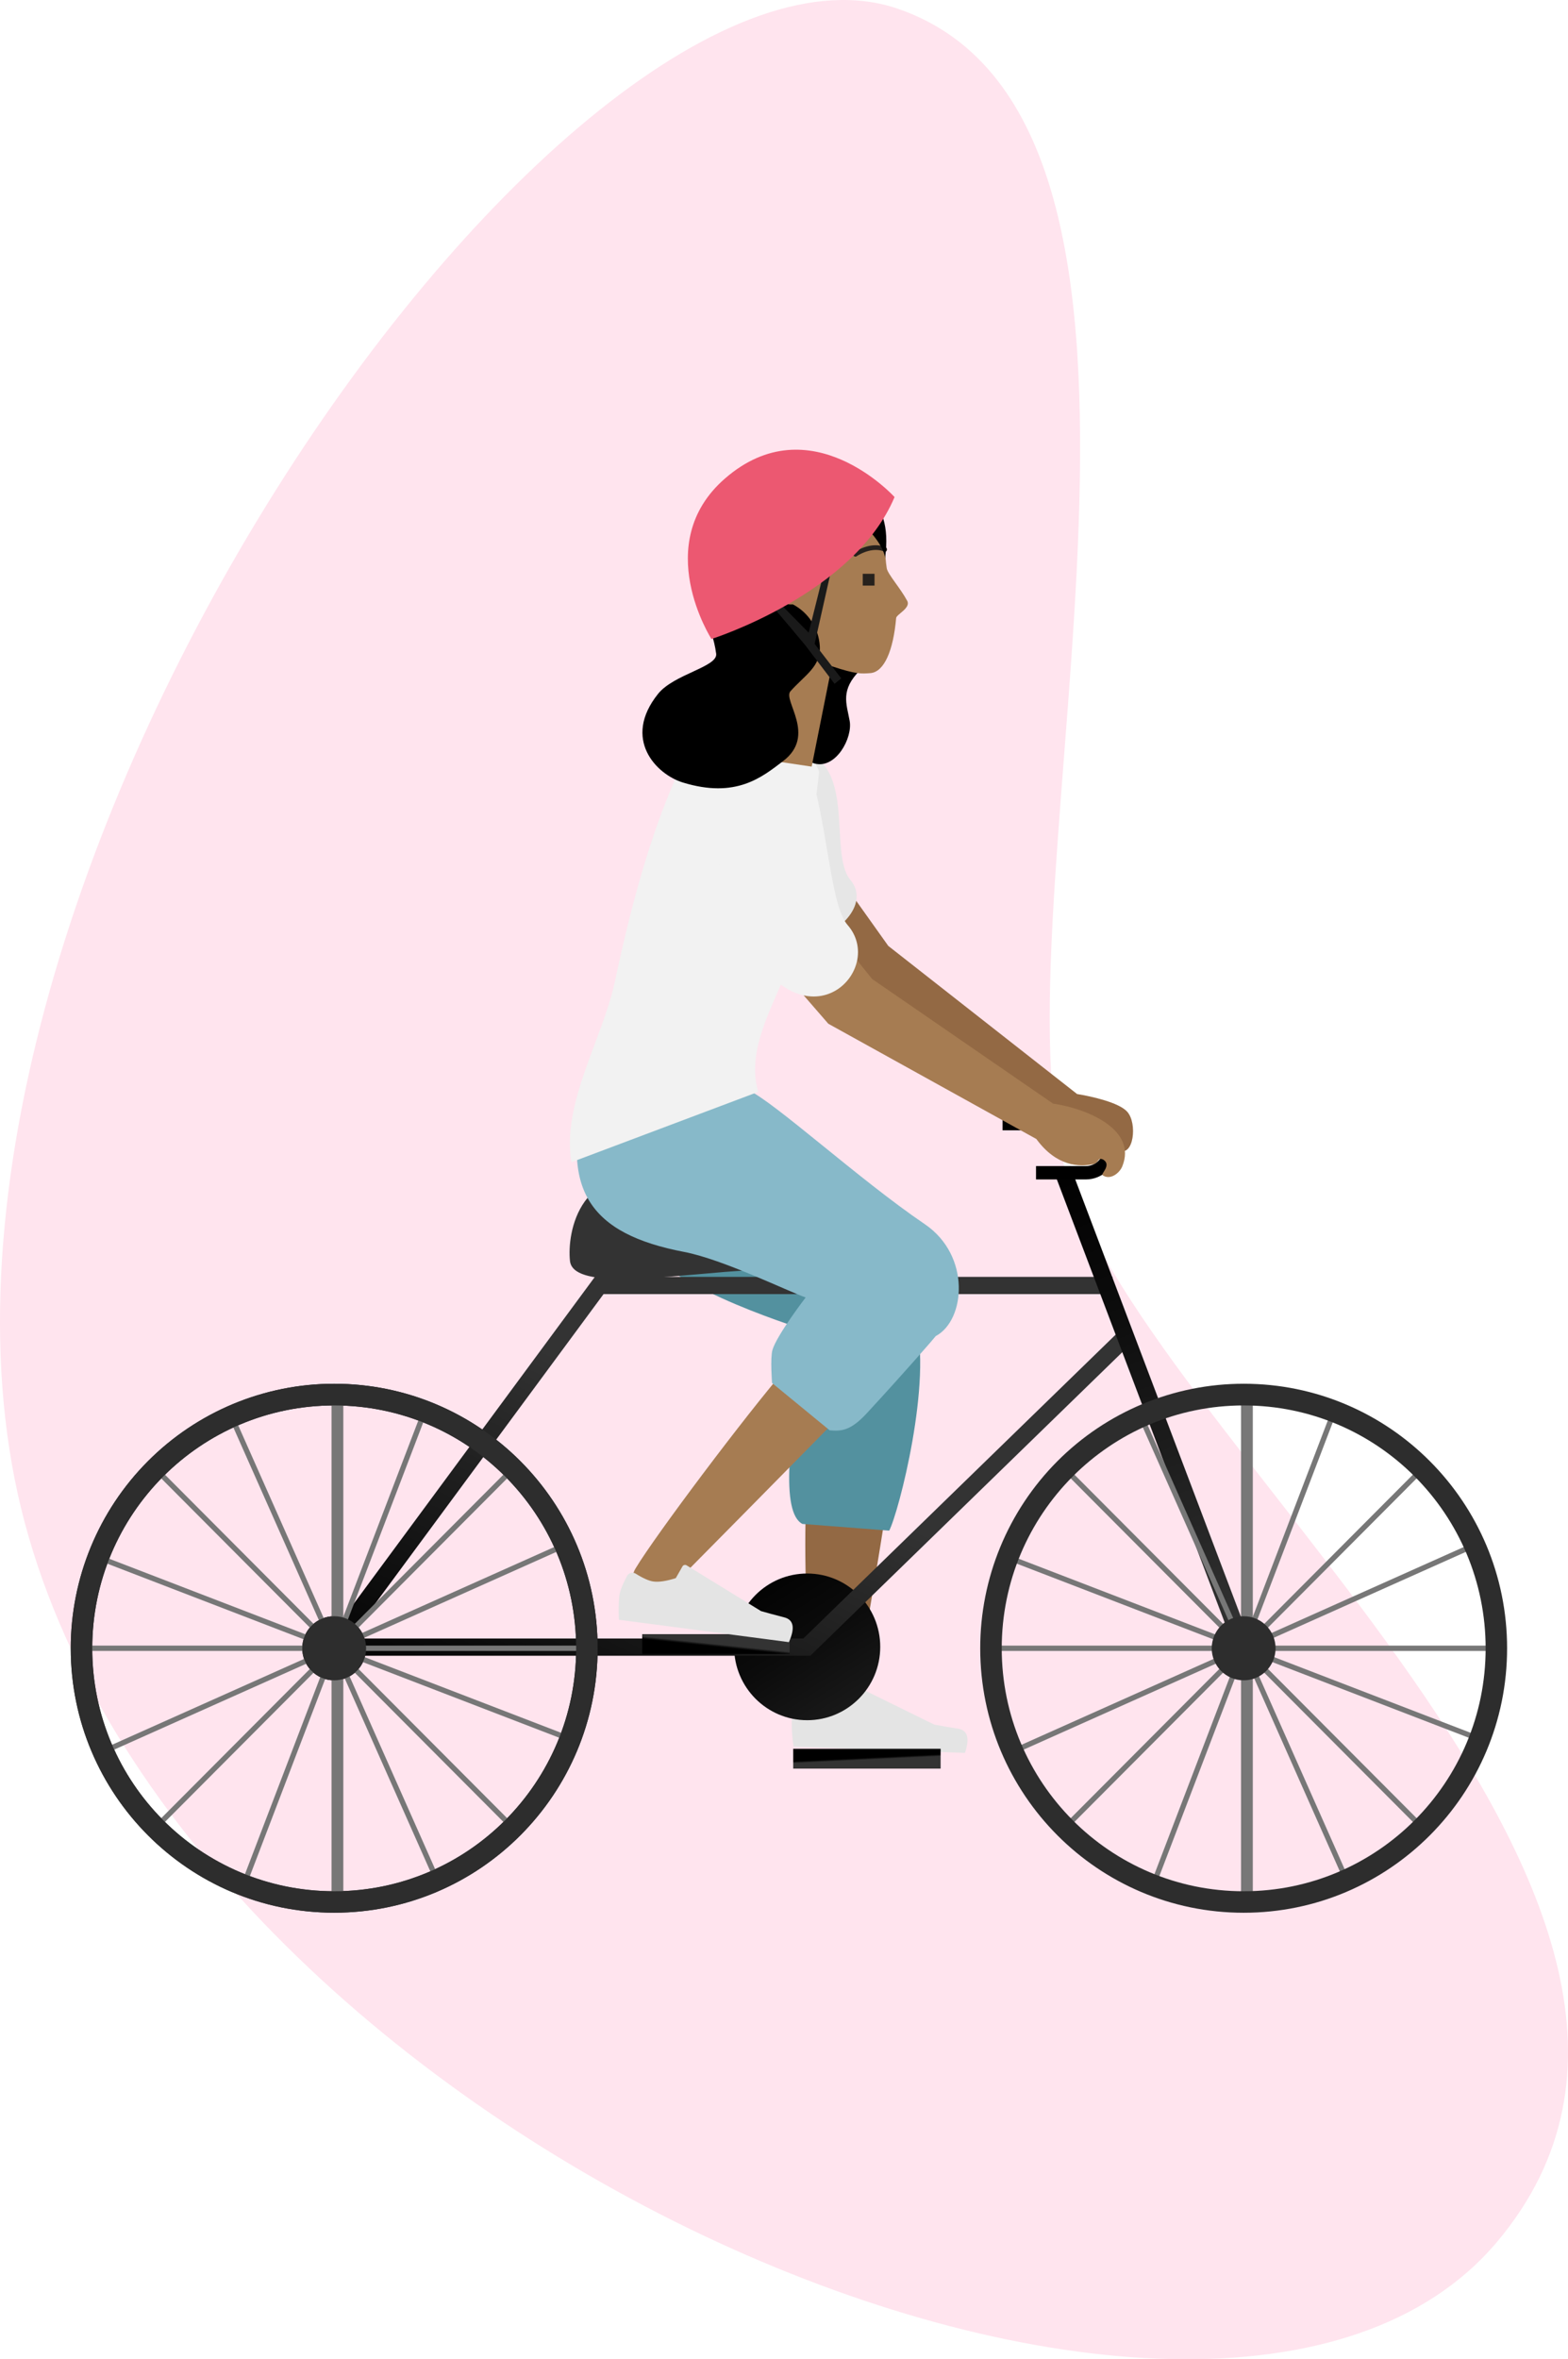 <?xml version="1.0" encoding="UTF-8"?>
<svg width="133px" height="200px" viewBox="0 0 133 200" version="1.1" xmlns="http://www.w3.org/2000/svg" xmlns:xlink="http://www.w3.org/1999/xlink">
    <!-- Generator: Sketch 53.2 (72643) - https://sketchapp.com -->
    <title>Pedal Blob Female</title>
    <desc>Created with Sketch.</desc>
    <defs>
        <linearGradient x1="129.408%" y1="175.626%" x2="12.533%" y2="-9.265%" id="linearGradient-1">
            <stop stop-color="#333333" offset="0%"></stop>
            <stop stop-color="#292929" offset="16%"></stop>
            <stop stop-color="#0B0B0B" offset="70%"></stop>
            <stop stop-color="#000000" offset="100%"></stop>
        </linearGradient>
        <linearGradient x1="29.354%" y1="84.843%" x2="110.681%" y2="-52.378%" id="linearGradient-2">
            <stop stop-color="#333333" offset="0%"></stop>
            <stop stop-color="#292929" offset="16%"></stop>
            <stop stop-color="#0B0B0B" offset="70%"></stop>
            <stop stop-color="#000000" offset="100%"></stop>
        </linearGradient>
        <linearGradient x1="-33887.686%" y1="50%" x2="-33787.686%" y2="50%" id="linearGradient-3">
            <stop stop-color="#333333" offset="0%"></stop>
            <stop stop-color="#292929" offset="16%"></stop>
            <stop stop-color="#0B0B0B" offset="70%"></stop>
            <stop stop-color="#000000" offset="100%"></stop>
        </linearGradient>
        <linearGradient x1="54.357%" y1="47.23%" x2="-8.819%" y2="108.618%" id="linearGradient-4">
            <stop stop-color="#333333" offset="0%"></stop>
            <stop stop-color="#292929" offset="16%"></stop>
            <stop stop-color="#0B0B0B" offset="70%"></stop>
            <stop stop-color="#000000" offset="100%"></stop>
        </linearGradient>
        <linearGradient x1="-7690.551%" y1="38.883%" x2="-7696.192%" y2="58.151%" id="linearGradient-5">
            <stop stop-color="#333333" offset="0%"></stop>
            <stop stop-color="#292929" offset="16%"></stop>
            <stop stop-color="#0B0B0B" offset="70%"></stop>
            <stop stop-color="#000000" offset="100%"></stop>
        </linearGradient>
        <linearGradient x1="3.475%" y1="49.916%" x2="103.378%" y2="49.916%" id="linearGradient-6">
            <stop stop-color="#333333" offset="0%"></stop>
            <stop stop-color="#292929" offset="16%"></stop>
            <stop stop-color="#0B0B0B" offset="70%"></stop>
            <stop stop-color="#000000" offset="100%"></stop>
        </linearGradient>
        <linearGradient x1="-20190.631%" y1="50%" x2="-20090.606%" y2="50%" id="linearGradient-7">
            <stop stop-color="#333333" offset="0%"></stop>
            <stop stop-color="#292929" offset="16%"></stop>
            <stop stop-color="#0B0B0B" offset="70%"></stop>
            <stop stop-color="#000000" offset="100%"></stop>
        </linearGradient>
        <linearGradient x1="49.985%" y1="50.022%" x2="56.815%" y2="41.334%" id="linearGradient-8">
            <stop stop-color="#333333" offset="0%"></stop>
            <stop stop-color="#292929" offset="16%"></stop>
            <stop stop-color="#0B0B0B" offset="70%"></stop>
            <stop stop-color="#000000" offset="100%"></stop>
        </linearGradient>
        <linearGradient x1="48.432%" y1="45.589%" x2="51.715%" y2="54.812%" id="linearGradient-9">
            <stop stop-color="#333333" offset="0%"></stop>
            <stop stop-color="#292929" offset="16%"></stop>
            <stop stop-color="#0B0B0B" offset="70%"></stop>
            <stop stop-color="#000000" offset="100%"></stop>
        </linearGradient>
    </defs>
    <g id="Page-1" stroke="none" stroke-width="1" fill="none" fill-rule="evenodd">
        <g id="Images" transform="translate(-794, -5302)">
            <g id="Pedal-Blob-Female" transform="translate(794, 5302)">
                <g id="Group-10">
                    <path d="M126.964,190.071 C102.927,218.577 16.232,181.822 2.111,129.126 C-12.009,76.429 48.287,-8.908 76.198,0.755 C104.109,10.418 84.422,75.313 90.149,98.356 C95.876,121.398 151.001,161.565 126.964,190.071" id="Fill-1" fill="#FFE4EE"></path>
                    <g id="Pedal-02-Female" transform="translate(6, 38)">
                        <g>
                            <path d="M62.943,107.064 C62.294,99.041 62.188,92.22 62.415,88.722 C62.806,82.734 63.333,77.529 63.672,75.638 C64.481,71.125 70.73,73.087 70.791,75.496 C70.883,79.141 69.285,90.438 66.207,107.261 L62.943,107.064 Z" id="Skin" fill="#936944" fill-rule="nonzero"></path>
                            <path d="M62.631,74.909 C60.799,83.939 60.226,90.241 62.065,91.188 L69.423,91.756 C70.225,90.241 73.132,78.992 71.628,73.846 L71.617,73.808 C71.617,73.796 71.617,73.784 71.617,73.77 C71.672,72.576 68.831,64.185 53.286,59.043 C52.241,58.697 49.423,58.872 48.888,59.274 C47.374,60.417 45.265,63.703 47.517,66.75 C51.105,71.604 62.669,74.724 62.631,74.909 Z" id="Leg-Back" fill="#53919F" fill-rule="nonzero"></path>
                            <g id="Accessories_Shoe_Flat-Sneaker" transform="translate(61.081, 104.799)" fill="#E4E4E4" fill-rule="nonzero">
                                <path d="M0.591,1.477 C0.652,1.354 0.759,1.261 0.889,1.217 C1.019,1.174 1.161,1.185 1.283,1.247 L1.283,1.247 C1.946,1.582 2.468,1.756 2.851,1.769 C3.323,1.786 3.941,1.632 4.707,1.307 L5.178,0.266 L5.178,0.259 C5.208,0.196 5.261,0.148 5.325,0.125 C5.39,0.102 5.461,0.106 5.523,0.136 L12.17,3.403 C12.705,3.502 13.377,3.617 14.187,3.746 C14.996,3.875 15.19,4.559 14.768,5.799 L0.231,5.273 C0.124,4.595 0.071,3.91 0.072,3.224 C0.085,2.84 0.248,2.268 0.561,1.508 C0.57,1.497 0.58,1.486 0.591,1.477 Z" id="shoe"></path>
                            </g>
                            <ellipse id="Oval" fill="url(#linearGradient-1)" fill-rule="nonzero" cx="62.466" cy="101.609" rx="6.197" ry="6.218"></ellipse>
                            <path d="M88.114,60.702 L88.114,61.834" id="Path" fill="#29ABE2" fill-rule="nonzero"></path>
                            <path d="M8.68010989e-16,101.735 C0.005,114.117 10.013,124.15 22.353,124.146 C34.693,124.142 44.694,114.103 44.692,101.721 C44.689,89.34 34.685,79.304 22.345,79.304 C16.417,79.304 10.731,81.668 6.541,85.875 C2.35,90.082 -0.003,95.787 3.34875662e-15,101.735 L8.68010989e-16,101.735 Z M1.824,101.735 C1.824,90.362 11.012,81.143 22.347,81.143 C33.682,81.143 42.87,90.362 42.87,101.735 C42.87,113.108 33.682,122.327 22.347,122.327 C11.012,122.327 1.824,113.108 1.824,101.735 Z" id="Shape" fill="url(#linearGradient-2)" fill-rule="nonzero"></path>
                            <ellipse id="Oval" fill="url(#linearGradient-3)" fill-rule="nonzero" cx="22.345" cy="101.729" rx="2.708" ry="2.717"></ellipse>
                            <polygon id="Path" fill="url(#linearGradient-4)" fill-rule="nonzero" points="21.83 100.9 44.458 70.243 44.459 70.244 44.459 70.243 88.359 70.243 88.359 71.705 45.194 71.705 23.644 100.9 62.14 100.9 88.899 74.879 89.913 75.93 62.734 102.36 62.734 102.364 21.83 102.364 21.83 100.9 21.83 100.9"></polygon>
                            <path d="M63.15,70.386 C61.238,70.287 61.716,69.306 55.515,69.821 C49.314,70.336 42.601,71.215 42.346,68.895 C42.091,66.576 43.063,60.052 51.057,61.954 C59.052,63.857 63.509,65.244 66.02,67.816 C68.53,70.387 64.641,70.463 63.15,70.386 Z" id="Path" fill="url(#linearGradient-5)" fill-rule="nonzero"></path>
                            <polygon id="Rectangle" fill="url(#linearGradient-6)" fill-rule="nonzero" transform="translate(91.825, 81.511) rotate(-110.82) translate(-91.825, -81.511) " points="70.029 80.757 113.619 80.806 113.621 82.265 70.031 82.216"></polygon>
                            <path d="M81.876,61.985 L86.101,61.985 C87.558,61.985 88.739,60.799 88.739,59.337 C88.739,57.875 87.558,56.69 86.101,56.69 L79.039,56.69 L79.039,57.822 L86.104,57.822 C86.938,57.822 87.614,58.501 87.614,59.337 C87.614,60.174 86.938,60.852 86.104,60.852 L81.876,60.852" id="Path" fill="url(#linearGradient-7)" fill-rule="nonzero"></path>
                            <rect id="Rectangle" fill="#777777" fill-rule="nonzero" x="22.121" y="79.686" width="1" height="44.087"></rect>
                            <polygon id="Rectangle" fill="#777777" fill-rule="nonzero" transform="translate(22.345, 101.729) rotate(90) translate(-22.345, -101.729) " points="22.12 79.759 22.569 79.759 22.569 123.698 22.12 123.698"></polygon>
                            <polygon id="Rectangle" fill="#777777" fill-rule="nonzero" transform="translate(22.345, 101.729) rotate(135) translate(-22.345, -101.729) " points="22.158 79.723 22.606 79.722 22.532 123.735 22.085 123.736"></polygon>
                            <polygon id="Rectangle" fill="#777777" fill-rule="nonzero" transform="translate(22.346, 101.73) rotate(-135) translate(-22.346, -101.73) " points="22.085 79.723 22.533 79.724 22.607 123.737 22.159 123.736"></polygon>
                            <polygon id="Rectangle" fill="#777777" fill-rule="nonzero" transform="translate(22.34, 101.728) rotate(20.99) translate(-22.34, -101.728) " points="22.091 79.694 22.538 79.694 22.588 123.762 22.141 123.762"></polygon>
                            <polygon id="Rectangle" fill="#777777" fill-rule="nonzero" transform="translate(22.345, 101.724) rotate(110.99) translate(-22.345, -101.724) " points="22.146 79.745 22.594 79.745 22.545 123.703 22.097 123.703"></polygon>
                            <polygon id="Rectangle" fill="#777777" fill-rule="nonzero" transform="translate(22.349, 101.725) rotate(155.99) translate(-22.349, -101.725) " points="22.153 79.694 22.601 79.694 22.546 123.756 22.098 123.757"></polygon>
                            <polygon id="Rectangle" fill="#777777" fill-rule="nonzero" transform="translate(22.348, 101.734) rotate(-114.01) translate(-22.348, -101.734) " points="22.097 79.752 22.545 79.752 22.6 123.716 22.151 123.715"></polygon>
                            <path d="M8.68010989e-16,101.735 C0.005,114.117 10.013,124.15 22.353,124.146 C34.693,124.142 44.694,114.103 44.692,101.721 C44.689,89.34 34.685,79.304 22.345,79.304 C16.417,79.304 10.731,81.668 6.541,85.875 C2.35,90.082 -0.003,95.787 3.34875662e-15,101.735 L8.68010989e-16,101.735 Z M1.824,101.735 C1.824,90.362 11.012,81.143 22.347,81.143 C33.682,81.143 42.87,90.362 42.87,101.735 C42.87,113.108 33.682,122.327 22.347,122.327 C11.012,122.327 1.824,113.108 1.824,101.735 Z" id="Shape" fill="#2D2D2D" fill-rule="nonzero"></path>
                            <ellipse id="Oval" fill="#2D2D2D" fill-rule="nonzero" cx="22.345" cy="101.729" rx="2.708" ry="2.717"></ellipse>
                            <rect id="Rectangle" fill="#777777" fill-rule="nonzero" x="99.265" y="79.686" width="1" height="44.087"></rect>
                            <polygon id="Rectangle" fill="#777777" fill-rule="nonzero" transform="translate(99.488, 101.729) rotate(90) translate(-99.488, -101.729) " points="99.264 79.759 99.713 79.759 99.713 123.698 99.264 123.698"></polygon>
                            <polygon id="Rectangle" fill="#777777" fill-rule="nonzero" transform="translate(99.489, 101.729) rotate(135) translate(-99.489, -101.729) " points="99.302 79.723 99.75 79.722 99.676 123.735 99.228 123.736"></polygon>
                            <polygon id="Rectangle" fill="#777777" fill-rule="nonzero" transform="translate(99.489, 101.73) rotate(-135) translate(-99.489, -101.73) " points="99.229 79.723 99.676 79.724 99.75 123.737 99.302 123.736"></polygon>
                            <polygon id="Rectangle" fill="#777777" fill-rule="nonzero" transform="translate(99.482, 101.732) rotate(20.99) translate(-99.482, -101.732) " points="99.233 79.698 99.681 79.698 99.73 123.766 99.283 123.766"></polygon>
                            <polygon id="Rectangle" fill="#777777" fill-rule="nonzero" transform="translate(99.486, 101.722) rotate(110.99) translate(-99.486, -101.722) " points="99.287 79.743 99.735 79.743 99.686 123.701 99.238 123.701"></polygon>
                            <polygon id="Rectangle" fill="#777777" fill-rule="nonzero" transform="translate(99.492, 101.722) rotate(155.99) translate(-99.492, -101.722) " points="99.296 79.691 99.743 79.69 99.688 123.753 99.241 123.753"></polygon>
                            <polygon id="Rectangle" fill="#777777" fill-rule="nonzero" transform="translate(99.496, 101.731) rotate(-114.01) translate(-99.496, -101.731) " points="99.244 79.749 99.692 79.75 99.747 123.713 99.299 123.713"></polygon>
                            <path d="M77.144,101.735 C77.147,114.115 87.15,124.149 99.488,124.149 C111.827,124.149 121.834,114.111 121.834,101.729 C121.834,89.347 111.829,79.304 99.488,79.304 C93.56,79.304 87.875,81.668 83.684,85.875 C79.494,90.082 77.141,95.787 77.144,101.735 L77.144,101.735 Z M78.968,101.735 C78.968,90.362 88.156,81.143 99.491,81.143 C110.825,81.143 120.014,90.362 120.014,101.735 C120.014,113.108 110.825,122.327 99.491,122.327 C88.156,122.327 78.968,113.108 78.968,101.735 L78.968,101.735 Z" id="Shape" fill="#2D2D2D" fill-rule="nonzero"></path>
                            <ellipse id="Oval" fill="#2D2D2D" fill-rule="nonzero" cx="99.488" cy="101.729" rx="2.708" ry="2.717"></ellipse>
                            <rect id="Rectangle" fill="url(#linearGradient-8)" fill-rule="nonzero" transform="translate(54.722, 101.372) rotate(-180) translate(-54.722, -101.372) " x="48.47" y="100.533" width="12.503" height="1.679"></rect>
                            <rect id="Rectangle" fill="url(#linearGradient-9)" fill-rule="nonzero" transform="translate(67.532, 111.09) rotate(-180) translate(-67.532, -111.09) " x="61.28" y="110.25" width="12.503" height="1.679"></rect>
                            <path d="M50.69,96.797 C51.514,95.963 61.963,85.413 68.723,78.497 C71.439,75.72 61.678,76.839 60.694,77.978 C57.273,81.941 49.588,92.162 47.906,94.963 C46.849,96.723 49.534,97.964 50.69,96.797 Z" id="Path" fill="#A67C52" fill-rule="nonzero"></path>
                            <path d="M67.548,81.779 C70.817,78.24 73.362,75.305 73.371,75.264 C75.892,73.926 76.372,68.443 72.442,65.776 C66.854,61.985 59.623,55.357 57.432,54.395 L43.813,54.135 C41.337,62.831 44.028,66.605 52.041,68.132 C55.305,68.755 60.889,71.493 62.337,71.989 C62.337,71.989 59.893,75.176 59.521,76.436 C59.322,77.108 59.485,79.239 59.485,79.239 L64.372,83.25 C65.426,83.349 66.187,83.252 67.548,81.779 Z" id="Leg-Front" fill="#87B9C9" fill-rule="nonzero"></path>
                            <g id="Accessories_Shoe_Flat-Sneaker-2" transform="translate(46.421, 94.626)" fill="#E4E4E4" fill-rule="nonzero">
                                <path d="M0.784,0.939 C0.857,0.822 0.972,0.74 1.106,0.709 C1.239,0.678 1.379,0.702 1.495,0.775 L1.495,0.775 C2.124,1.17 2.628,1.393 3.008,1.443 C3.476,1.504 4.106,1.409 4.899,1.157 L5.466,0.165 L5.466,0.159 C5.54,0.038 5.698,-0.001 5.82,0.074 L12.131,3.952 C12.655,4.103 13.314,4.281 14.107,4.485 C14.9,4.689 15.03,5.389 14.494,6.583 L0.079,4.688 C0.037,4.004 0.048,3.317 0.112,2.634 C0.162,2.253 0.38,1.699 0.766,0.971 L0.784,0.939 Z" id="shoe-2"></path>
                            </g>
                            <path d="M61.394,39.489 L66.036,46.142 L83.128,56.858 C85.579,60.345 87.317,58.738 88.924,59.517 C90.145,60.091 90.502,57.236 89.61,56.242 C88.915,55.466 86.62,54.949 85.36,54.744 L69.344,42.187 L65.426,36.685 L61.394,39.489 Z" id="Path" fill="#936944" fill-rule="nonzero"></path>
                            <path d="M55.249,36.822 C57.043,46.721 69.346,40.415 66.131,36.592 C64.165,34.247 66.913,26.218 61.323,25.54 C57.879,25.127 54.81,34.333 55.249,36.822 Z" id="Coat-Back" fill="#E6E6E6" fill-rule="nonzero"></path>
                            <path d="M57.653,19.013 C59.651,20.221 63.517,27.138 63.48,27.445 C63.122,30.632 61.782,40.624 61.782,40.624 C61.331,44.988 56.927,49.921 58.316,54.561 L42.469,60.524 C41.62,55.555 45.131,50.028 46.148,45.239 C48.282,35.187 51.658,23.486 57.653,19.013 Z" id="Shirt" fill="#F2F2F2" fill-rule="nonzero"></path>
                            <path d="M61.641,45.771 L64.257,48.784 L81.904,58.556 C83.615,60.896 85.58,60.938 86.721,60.69 C87.258,60.574 87.061,60.065 87.576,60.304 C88.309,60.754 87.366,61.508 87.513,61.616 C88.147,62.085 88.953,61.464 89.191,60.88 C90.472,57.757 86.205,55.97 83.32,55.556 L67.973,44.99 L66.346,42.967 L61.641,45.771 Z" id="Path" fill="#A67C52" fill-rule="nonzero"></path>
                            <path d="M55.387,23.033 C51.853,25.82 55.781,39.386 57.488,42.262 C62.619,50.907 69.179,44.173 65.891,40.411 C63.883,38.104 64.272,26.527 60.204,22.621 C59.143,21.603 56.54,22.122 55.387,23.033 Z" id="Coat-Back-2" fill="#F2F2F2" fill-rule="nonzero"></path>
                            <g id="Layer_3" transform="translate(57.538, 7.477)" fill="#000000" fill-rule="nonzero">
                                <path d="M11.586,1.792 C11.586,1.792 9.52,2.724 9.43,5.939 C9.339,9.154 11.14,9.604 9.43,11.317 C7.719,13.031 8.262,14.153 8.531,15.626 C8.801,17.068 7.377,19.708 5.582,19.257 C3.844,18.806 -2.817,13.33 1.376,6.69 C5.568,0.05 8.651,-1.663 11.586,1.787" id="Path"></path>
                            </g>
                            <g id="Layer_1-2" transform="translate(56.805, 3.922)" fill="#A67C52" fill-rule="nonzero">
                                <g id="Head_Front_Pony">
                                    <g id="Head">
                                        <path d="M2.497,10.605 C1.12,8.982 0.192,6.999 0.341,4.746 C0.79,-1.684 10.103,-0.572 11.84,2.673 C12.289,3.544 12.23,5.166 12.409,6.249 C12.498,6.759 13.546,7.901 14.146,9.013 C14.475,9.613 13.239,10.165 13.208,10.465 C12.964,13.26 12.187,15.018 11.05,15.138 C10.241,15.198 9.84,15.248 7.744,14.557 L6.042,23.066 L0.012,22.172 L2.497,10.605 Z" id="Path"></path>
                                    </g>
                                </g>
                            </g>
                            <g id="Layer_2-2" transform="translate(60.197, 7.419)" fill="#26211D" fill-rule="nonzero">
                                <g id="Layer_2-3">
                                    <rect id="Rectangle-Copy" x="6.982" y="3.224" width="1" height="1"></rect>
                                    <path d="M0.858,2.803 C0.811,2.771 0.819,2.723 0.875,2.696 C0.931,2.67 1.015,2.674 1.061,2.706 C1.684,3.132 1.946,3.693 1.777,4.238 C1.764,4.279 1.695,4.307 1.623,4.299 C1.551,4.292 1.503,4.253 1.516,4.212 C1.672,3.71 1.431,3.194 0.858,2.803 Z" id="Path"></path>
                                    <path d="M6.397,1.493 C6.306,1.532 6.204,1.48 6.169,1.377 C6.135,1.273 6.181,1.158 6.272,1.119 C6.352,1.085 6.49,1.035 6.673,0.987 C7.176,0.852 7.698,0.809 8.191,0.915 C8.474,0.976 8.737,1.085 8.972,1.248 C9.055,1.306 9.082,1.429 9.031,1.523 C8.98,1.617 8.871,1.647 8.788,1.589 C8.59,1.453 8.368,1.36 8.125,1.308 C7.688,1.214 7.213,1.253 6.754,1.376 C6.587,1.42 6.463,1.465 6.397,1.493 Z" id="Path" transform="translate(7.607, 1.356) rotate(-12) translate(-7.607, -1.356) "></path>
                                </g>
                            </g>
                            <path d="M61.26,13.238 C62.577,13.933 63.439,15.264 63.536,16.753 C63.658,18.496 62.249,19.246 61.05,20.598 C60.362,21.35 63.303,24.337 60.424,26.519 C58.65,27.867 56.441,29.725 51.917,28.334 C49.673,27.645 46.746,24.649 49.819,20.818 C51.162,19.147 54.868,18.54 54.748,17.429 C54.381,14.725 53.22,13.956 53.038,11.703 C52.887,9.78 53.741,4.013 57.964,3.743 C58.324,2.752 58.862,1.82 62.696,2.091 C66.439,2.361 69.823,4.013 69.074,9.271 C69.074,9.271 69.014,8.4 67.756,7.018 C66.381,5.516 64.764,5.242 64.434,4.793 C64.714,6.026 64.61,7.316 64.135,8.488 C63.926,8.969 62.938,10.14 62.069,10.652 C62.009,10.441 61.739,9.389 61.05,9.269 C60.003,9.119 59.763,11.072 60.063,11.973 C60.482,13.205 60.631,13.265 61.26,13.238 Z" id="hair" fill="#000000" fill-rule="nonzero"></path>
                            <path d="M59.407,13.33 C59.513,13.33 62.307,16.702 62.307,16.702 L64.79,19.968 L65.355,19.507 L63.098,16.583 L64.571,10.029 L63.934,10.274 L62.591,15.633 L59.903,12.9 L59.407,13.33 Z" id="Path" fill="#1A1A1A" fill-rule="nonzero"></path>
                            <path d="M54.348,16.169 C54.348,16.169 66.411,12.369 69.878,4.137 C69.878,4.137 62.732,-3.742 55.481,2.575 C49.159,8.09 54.348,16.169 54.348,16.169 Z" id="Path" fill="#EC5871" fill-rule="nonzero"></path>
                        </g>
                    </g>
                </g>
            </g>
        </g>
    </g>
</svg>